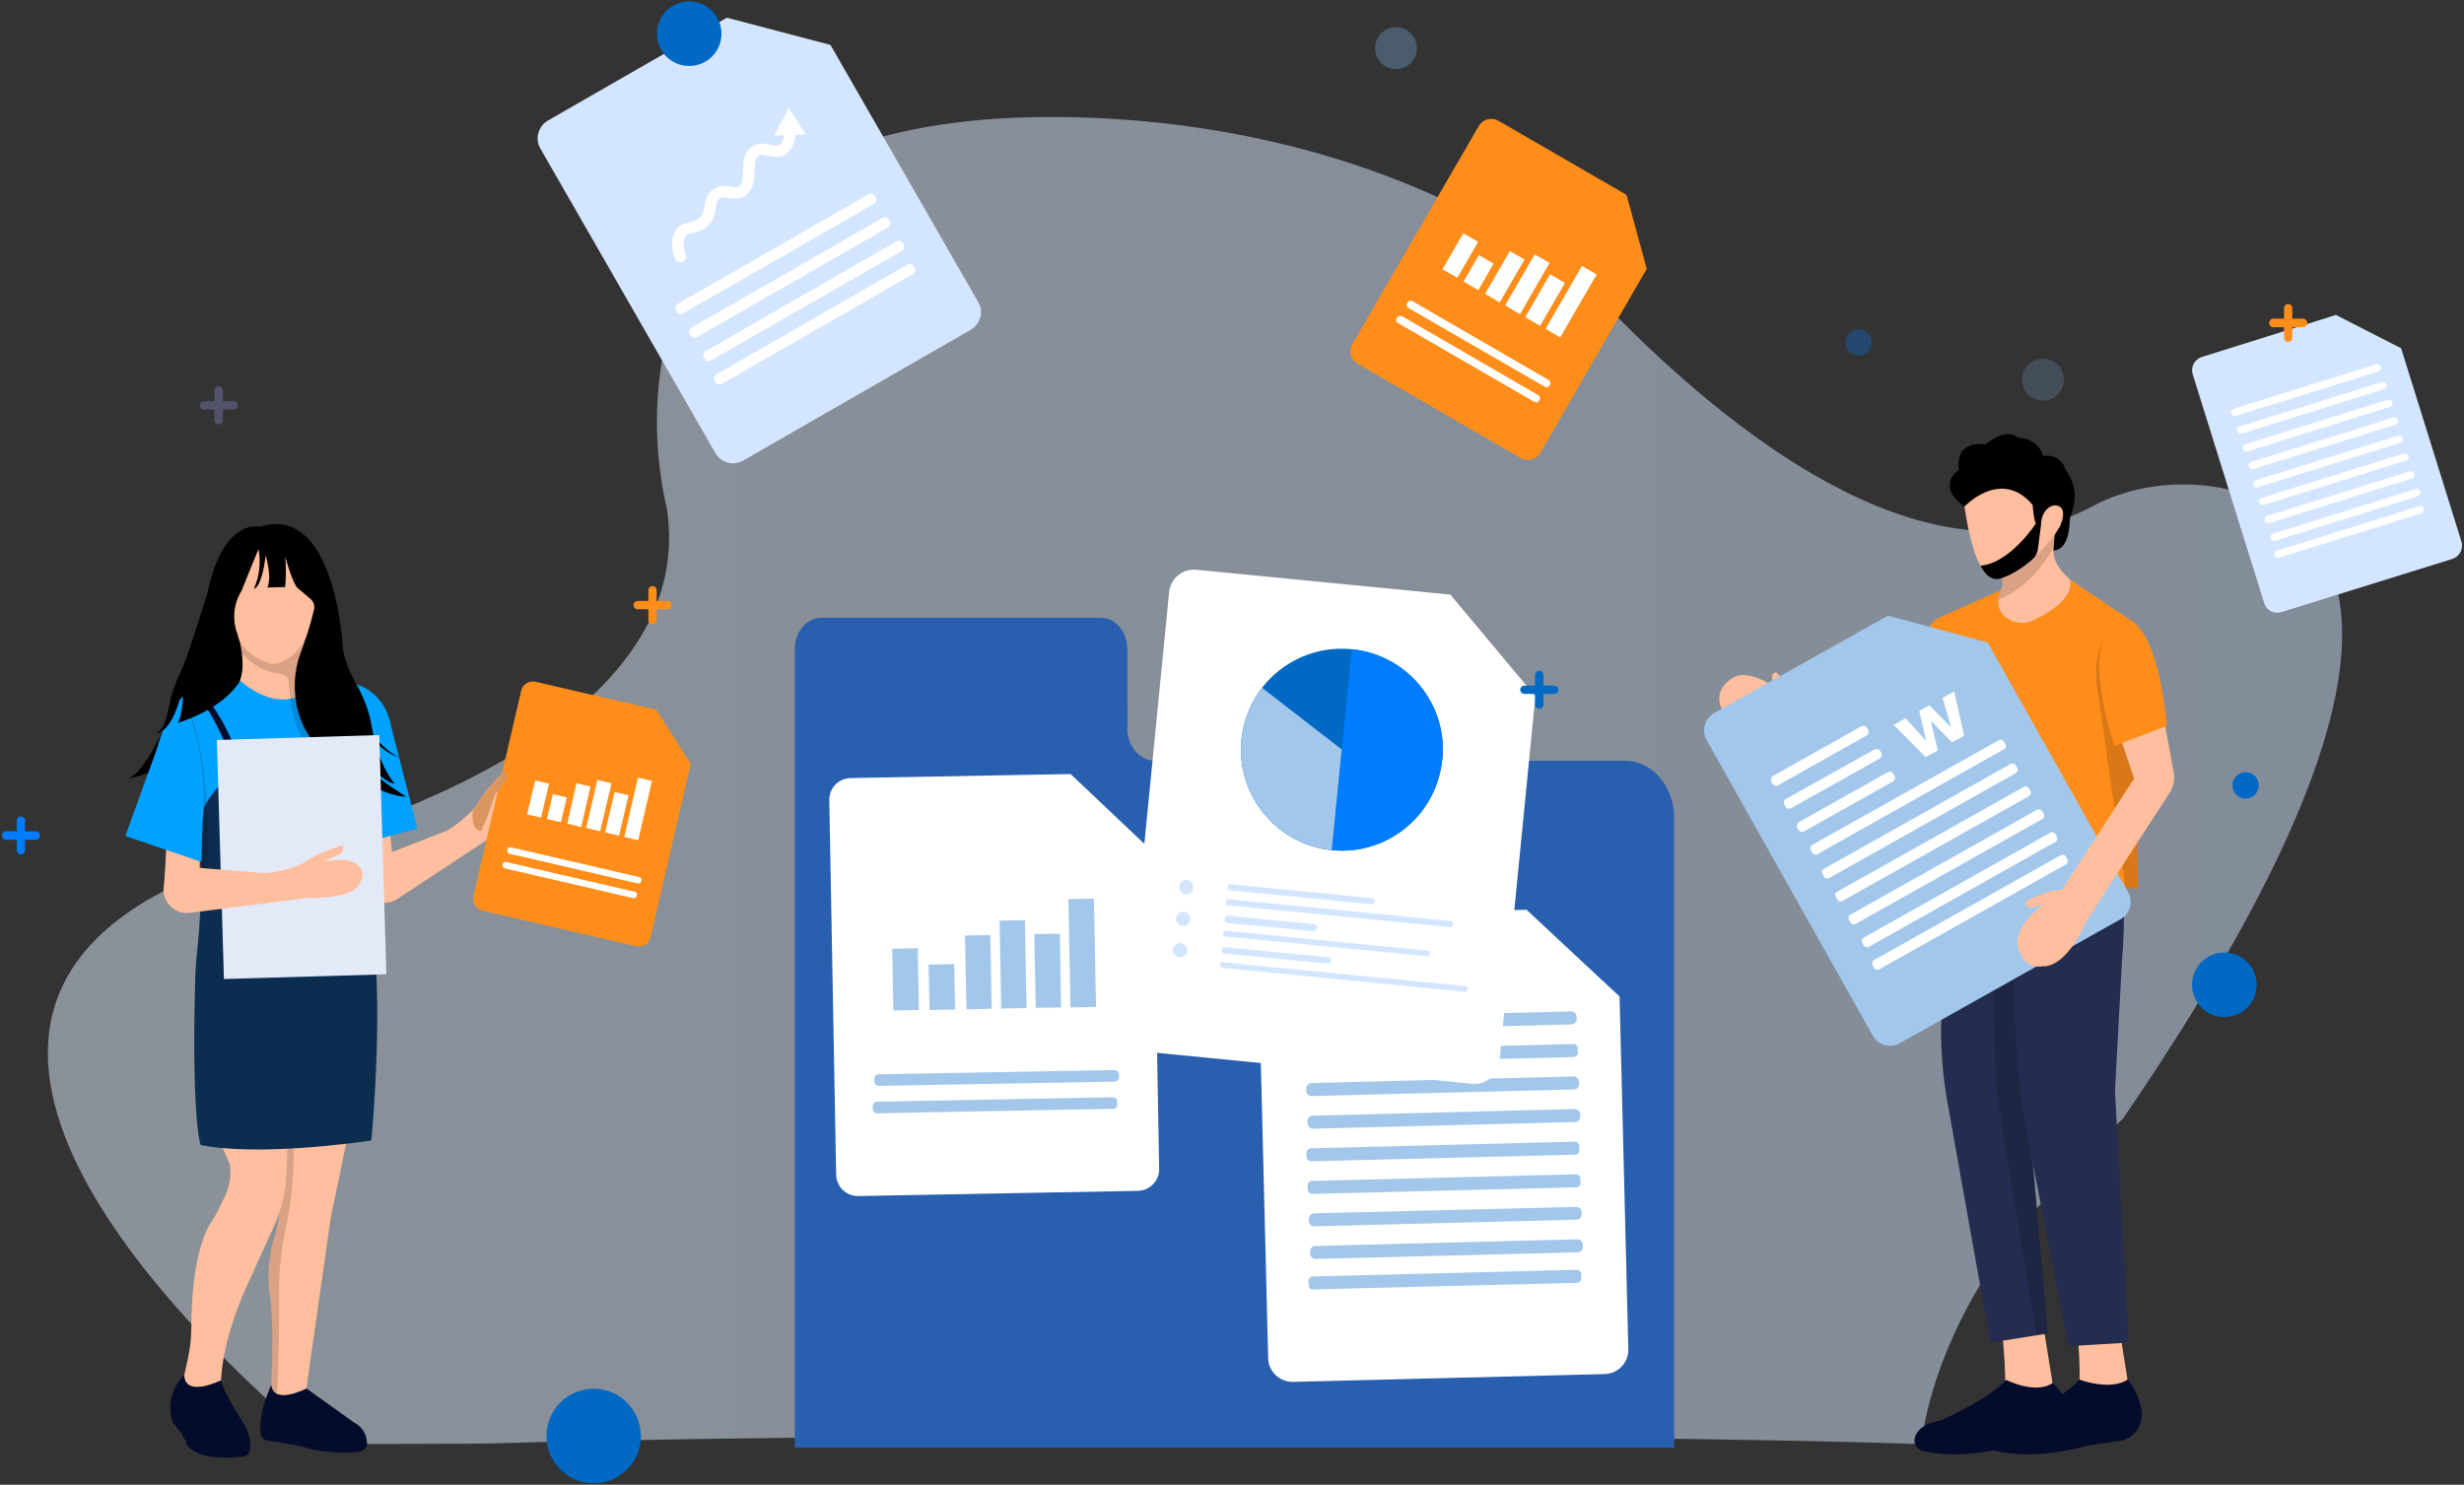 <svg version="1.2" xmlns="http://www.w3.org/2000/svg" viewBox="0 0 1042 628" width="1042" height="628">
	<rect x="0" y="0" width="1042" height="628" fill="#333333" stroke="none"/>
	<title>header-file-translation</title>
	<defs>
		<linearGradient id="g1" x2="1" gradientUnits="userSpaceOnUse" gradientTransform="matrix(970.17,0,0,561.407,20.26,330.12)">
			<stop offset="0" stop-color="#e3f0ff"/>
			<stop offset="1" stop-color="#d4e6ff"/>
		</linearGradient>
	</defs>
	<style>
		.s0 { opacity: .5;fill: url(#g1) } 
		.s1 { fill: #285faf } 
		.s2 { fill: #ffffff } 
		.s3 { fill: #a2c7eb } 
		.s4 { fill: #0069c3 } 
		.s5 { fill: #007cff } 
		.s6 { fill: #d4e6ff } 
		.s7 { fill: #000000 } 
		.s8 { fill: #ffbe9d } 
		.s9 { opacity: .15;fill: #000000 } 
		.s10 { fill: #040c2b } 
		.s11 { fill: #00a1ff } 
		.s12 { fill: #262c84 } 
		.s13 { fill: #0b2d50 } 
		.s14 { fill: #e3e9f7 } 
		.s15 { fill: #ff8d1a } 
		.s16 { fill: #db965f } 
		.s17 { fill: #242d4f } 
		.s18 { fill: none;stroke: #ffffff;stroke-linecap: round;stroke-miterlimit:10;stroke-width: 4.8 } 
		.s19 { opacity: .3;fill: #007cff } 
		.s20 { opacity: .3;fill: #84bdf1 } 
		.s21 { opacity: .2;fill: #84bdf1 } 
		.s22 { fill: #9999ef } 
	</style>
	<path class="s0" d="m897.5 473.4c0 0-22.7 20.6-45.4 48.8-20.5 25.5-36.1 59.9-39.6 88.6-9.6-0.3-20.2-0.6-31.7-0.9-67.9-1.6-166-2.7-275-2.7-123.9 0-233.7 1.4-301.1 3.4-2.3 0.1-68.2 0.2-70.4 0.2-84.2-71.3-190.1-195.5-34.1-246.7 0 0 11.4-2.3 28.6-7.4 54.2-16.2 165.6-59.8 153.2-141.8 0 0-4.2-15.4-4.2-36.7 0-49.8 23.1-132.4 177.2-128.6 93.3 2.3 179.2 34.7 231.2 86.7 50.9 50.9 132.4 113.6 198.8 77.8 15.3-8.3 35.5-11.3 54.4-7.7 47.8 9.2 102.1 56.7-41.8 267z"/>
	<g>
		<path class="s1" d="m476.8 308.1l-0.1-33.6c0-7.3-5-13.2-11.2-13.2h-118.1c-6.2 0-11.3 5.9-11.3 13.2v337.8h371.9v-266.3c0-13.4-9.3-24.2-20.7-24.2h-198.7c-6.6 0-11.8-6.1-11.9-13.7z"/>
		<g>
			<path class="s2" d="m487.8 360.6l2.4 133.7c0.1 5.1-3.9 9.3-9 9.4l-118.3 2.2c-5 0.1-9.2-4-9.3-9l-2.9-158.4c-0.1-5.1 3.9-9.3 9-9.4l93-1.7 0.7 0.6 34.4 32.6z"/>
			<g>
				<path fill-rule="evenodd" class="s3" d="m371.6 454.4l99.8-1.8c1 0 1.8 0.8 1.8 1.8v1.2c0.1 1-0.7 1.9-1.7 1.9l-99.9 1.8c-1 0.1-1.8-0.7-1.8-1.8v-1.2c-0.1-1 0.7-1.9 1.8-1.9z"/>
				<path fill-rule="evenodd" class="s3" d="m370.9 466l99.8-1.9c1 0 1.8 0.8 1.8 1.8v1.3c0.1 1-0.7 1.8-1.8 1.8l-99.8 1.9c-1 0-1.8-0.8-1.8-1.8v-1.3c-0.1-1 0.7-1.8 1.8-1.8z"/>
			</g>
			<g>
				<path fill-rule="evenodd" class="s3" d="m377.3 401.3l10.8-0.2 0.5 26.1-10.8 0.2z"/>
				<path fill-rule="evenodd" class="s3" d="m392.7 408l10.8-0.2 0.4 19.2-10.8 0.2z"/>
				<path fill-rule="evenodd" class="s3" d="m408.1 395.7l10.7-0.2 0.6 31.2-10.7 0.2z"/>
				<path fill-rule="evenodd" class="s3" d="m422.7 389.4l10.7-0.2 0.7 37.2-10.7 0.2z"/>
				<path fill-rule="evenodd" class="s3" d="m437.4 395.1l10.8-0.2 0.5 31.2-10.7 0.2z"/>
				<path fill-rule="evenodd" class="s3" d="m451.8 380.3l10.8-0.2 0.9 45.8-10.8 0.2z"/>
			</g>
		</g>
		<g>
			<path class="s2" d="m684.9 421.5l3.7 149.2c0.2 5.6-4.3 10.3-9.9 10.5l-131.9 3.3c-5.7 0.1-10.4-4.4-10.5-10l-4.4-176.6c-0.2-5.7 4.3-10.4 9.9-10.5l103.8-2.6 0.7 0.7 38.6 36z"/>
			<g>
				<path fill-rule="evenodd" class="s3" d="m553.6 430.6l110.8-2.8c1.3 0 2.3 1 2.3 2.2l0.1 1c0 1.2-1 2.3-2.2 2.3l-110.9 2.8c-1.2 0-2.3-1-2.3-2.2v-1c-0.1-1.3 0.9-2.3 2.2-2.3z"/>
				<path fill-rule="evenodd" class="s3" d="m553.7 444.4l111.6-2.8c1.1-0.1 1.9 0.7 1.9 1.7l0.1 1.9c0 1-0.8 1.8-1.8 1.9l-111.7 2.7c-1 0.1-1.9-0.7-1.9-1.7v-1.9c-0.1-1 0.7-1.8 1.8-1.8z"/>
				<path fill-rule="evenodd" class="s3" d="m554.6 458.1l110.8-2.8c1.3 0 2.3 1 2.3 2.2l0.1 1c0 1.3-1 2.3-2.2 2.3l-110.9 2.8c-1.2 0-2.3-1-2.3-2.2v-1c0-1.2 0.9-2.3 2.2-2.3z"/>
				<path fill-rule="evenodd" class="s3" d="m555.1 471.9l110.8-2.8c1.3 0 2.3 1 2.4 2.2v1c0 1.2-1 2.3-2.2 2.3l-110.9 2.8c-1.2 0-2.2-1-2.3-2.2v-1c0-1.3 1-2.3 2.2-2.3z"/>
				<path fill-rule="evenodd" class="s3" d="m554.3 485.7l111.7-2.8c1 0 1.8 0.8 1.8 1.8l0.1 1.8c0 1-0.8 1.9-1.8 1.9l-111.7 2.8c-1 0-1.8-0.8-1.9-1.8v-1.8c0-1 0.8-1.9 1.8-1.9z"/>
				<path fill-rule="evenodd" class="s3" d="m554.8 499.5l111.7-2.8c1 0 1.8 0.8 1.8 1.8l0.1 1.8c0 1-0.8 1.9-1.8 1.9l-111.7 2.8c-1 0-1.8-0.8-1.9-1.8v-1.8c0-1 0.8-1.9 1.8-1.9z"/>
				<path fill-rule="evenodd" class="s3" d="m555.7 513.2l110.8-2.7c1.3-0.1 2.3 0.9 2.4 2.2v0.9c0 1.3-1 2.3-2.2 2.3l-110.9 2.8c-1.2 0-2.2-0.9-2.3-2.2v-1c0-1.2 1-2.2 2.2-2.3z"/>
				<path fill-rule="evenodd" class="s3" d="m556.2 527l110.8-2.8c1.3 0 2.3 1 2.4 2.2v1c0 1.3-1 2.3-2.2 2.3l-110.8 2.8c-1.3 0-2.3-1-2.4-2.2v-1c0-1.2 1-2.3 2.2-2.3z"/>
				<path fill-rule="evenodd" class="s3" d="m555.1 539.9l111.7-2.8c1 0 1.8 0.8 1.9 1.8v1.8c0 1-0.8 1.9-1.8 1.9l-111.7 2.8c-1 0-1.8-0.8-1.8-1.8l-0.1-1.8c0-1 0.8-1.9 1.8-1.9z"/>
			</g>
		</g>
		<g>
			<g>
				<path class="s2" d="m649.3 294.5l-15.2 154.4c-0.5 5.8-5.7 10.1-11.6 9.5l-136.5-13.4c-5.9-0.6-10.2-5.8-9.6-11.6l18-182.8c0.5-5.9 5.7-10.2 11.6-9.6l107.4 10.5 0.6 0.8z"/>
			</g>
			<g>
				<path class="s4" d="m609.9 321.2c-2.3 23.5-23.1 40.7-46.6 38.4h-0.1c-23.4-2.4-40.5-23.3-38.2-46.7 0.8-8.3 3.9-15.8 8.7-22 8.7-11.2 22.8-17.8 37.9-16.3 23.5 2.3 40.7 23.2 38.4 46.6z"/>
				<path class="s5" d="m609.9 321.2c-2.3 23.5-23.1 40.7-46.6 38.4l8.3-85c23.5 2.3 40.7 23.2 38.3 46.6z"/>
				<path class="s3" d="m567.4 317l-4.2 42.5c-23.4-2.3-40.5-23.2-38.2-46.6 0.8-8.3 3.9-15.9 8.7-22 0 0 33.7 26.1 33.7 26.1z"/>
			</g>
			<g>
				<g>
					<g>
						<path fill-rule="evenodd" class="s6" d="m520.4 374l60 5.9c0.5 0 1 0.5 0.9 1.1v0.5c-0.1 0.6-0.6 1-1.2 1l-60-5.9c-0.6-0.1-1-0.6-0.9-1.2v-0.4c0.1-0.6 0.6-1.1 1.2-1z"/>
						<path fill-rule="evenodd" class="s6" d="m518.4 382.4l0.2-1.7c0-0.2 0.2-0.4 0.4-0.4l95.1 9.3c0.2 0.1 0.4 0.3 0.4 0.5l-0.2 1.7c0 0.2-0.2 0.4-0.5 0.4l-95-9.3c-0.3-0.1-0.4-0.3-0.4-0.5z"/>
					</g>
					<g>
						<path fill-rule="evenodd" class="s6" d="m519.3 387.3l36.5 3.6c0.7 0.1 1.2 0.7 1.1 1.4v0.5c-0.1 0.7-0.7 1.2-1.4 1.1l-36.5-3.5c-0.7-0.1-1.2-0.7-1.2-1.4l0.1-0.6c0.1-0.6 0.7-1.2 1.4-1.1z"/>
						<path fill-rule="evenodd" class="s6" d="m518.4 393.7l85.4 8.4c0.6 0 1 0.5 1 1.1l-0.1 0.4c0 0.6-0.5 1-1.1 0.9l-85.4-8.4c-0.6 0-1-0.5-1-1.1l0.1-0.4c0-0.6 0.5-1 1.1-0.9z"/>
					</g>
					<g>
						<path fill-rule="evenodd" class="s6" d="m517.8 400.6l44 4.3c0.6 0.1 1.1 0.6 1 1.2v0.5c-0.1 0.6-0.6 1.1-1.3 1l-44-4.3c-0.6-0.1-1-0.6-0.9-1.2v-0.5c0.1-0.6 0.6-1.1 1.2-1z"/>
						<path fill-rule="evenodd" class="s6" d="m517.1 407l102.6 10.1c0.6 0 1 0.5 0.9 1.1v0.4c-0.1 0.6-0.6 1-1.1 0.9l-102.7-10.1c-0.5 0-0.9-0.5-0.9-1.1l0.1-0.4c0-0.6 0.5-1 1.1-0.9z"/>
					</g>
				</g>
				<g>
					<path fill-rule="evenodd" class="s6" d="m501.7 378.3c-1.7 0-3-1.4-3-3 0-1.7 1.3-3.1 3-3.1 1.7 0 3 1.4 3 3.1 0 1.6-1.3 3-3 3z"/>
					<path fill-rule="evenodd" class="s6" d="m501.3 391.5c-1.6 0.5-3.3-0.3-3.8-1.9-0.5-1.6 0.4-3.3 1.9-3.8 1.6-0.5 3.3 0.3 3.8 1.9 0.6 1.6-0.3 3.3-1.9 3.8z"/>
					<path class="s6" d="m502.1 402.2c-0.2 1.7-1.6 2.9-3.3 2.7-1.7-0.2-2.9-1.6-2.7-3.3 0.1-1.7 1.6-2.9 3.3-2.7 1.6 0.2 2.8 1.6 2.7 3.3z"/>
				</g>
			</g>
		</g>
	</g>
	<g>
		<path class="s7" d="m88.4 258.2c0 0-22.1 70.4-35.3 71.3 0 0 47-4.8 35.3-71.3z"/>
		<path class="s8" d="m137.5 285.1l-3.5 16.7-10.1 0.3-18.9 0.4-7.6-8.9c1.2-1.3 2-3.8 2.6-6.9 0.6-2.8 0.9-6.1 1.2-9.5 0.7-9.8 0.3-20.2 0.3-20.2l26.5 8.4c0.8 12.6 9.5 19.7 9.5 19.7z"/>
		<path class="s9" d="m137.5 285.1c0 0-5.2 8.8-14.8 10.5-0.3-2.6-0.4-5-0.5-6.9 0-2.3-2-3.5-4.3-3.8-8.9-1.4-11.8-5-15.6-8.5-0.5-0.5-2.8-5.9-3.2-6.3 0.7-9.9 2.4-13.1 2.4-13.1l26.5 8.4c0.9 12.6 9.5 19.7 9.5 19.7z"/>
		<path class="s8" d="m99.4 238.3c0 0-11.3 34 14.7 42.3 1.1 0.3 2.3 0.3 3.4 0 4.8-1.7 17-8.2 16.1-33.4 0 0-11-39-34.2-8.9z"/>
		<path class="s8" d="m149.9 466.8l-10 48.1-11.5 80.4-12.4 7.2-2.5 1.5c0 0 3.3-37.3 0.7-55.7-0.7-4.5-0.8-9.1-0.4-13.6 0.4-3.7 1.1-8 2.4-12 1.4-4.3 2.1-8.9 2-13.5l-0.7-28.4-0.4-14z"/>
		<path class="s9" d="m118 547.1c0.1 16.4-0.1 40.3-1.7 49.7l-0.3 5.7-2.5 1.5c0 0 3.3-37.3 0.7-55.7-0.6-4.5-0.8-9.1-0.4-13.6 0.4-3.7 1.1-8 2.4-12 1.4-4.3 2.2-8.9 2-13.5l-0.7-28.5 6.4-2.7c0 0 1.7 19.6-2.9 40.7-2 9.4-3.1 18.9-3 28.4z"/>
		<path class="s8" d="m103.9 545c-8.8 20-10.7 34.4-10.5 43.3 0.1 5.5-5 9.6-10.3 8.3-4.5-1.1-7.2-5.5-6.3-9.9l2.8-12.7c0.8-4.1 1.3-8.2 1.3-12.4 0.1-28.7 5.7-40.7 8.7-45.1 2-2.9 3.3-6.1 4.9-9.2 3-5.8 3.1-10.8 2.9-13.3q-0.1-1.4-0.7-2.7l-5-11.2c-1.9-4.3 0-9.3 4.3-11.2l14.5-6.2c5.7-2.4 12 1.9 11.7 8.1l-1.1 25.9c-0.3 7.6-2.1 15-5.2 21.9l-12 26.4z"/>
		<path class="s10" d="m77.9 581.5c0 0-8.9 8-4.8 20.3 0 0 4.8 5 5.7 8.9 0 0 3.1 7.8 24.1 5.4 1.2-0.1 2.3-1 2.6-2.2 0.6-2.2 0.8-6-2.4-11.7 0 0-8.5-13-9.6-18.4 0 0-15.3 7.7-15.6-2.3z"/>
		<path class="s10" d="m114.7 585.8c0 0-5.8 12.3-4.5 20.7 0.2 1.4 1.4 2.6 2.8 2.8 4.5 0.6 14.9 2.2 19.5 4 0 0 13.9 2.3 20.2 0.5 1.5-0.4 2.6-1.8 2.5-3.4-0.1-2.5-1-6.3-5.3-8.6l-20.3-14.5c0 0-13.9 7.2-14.9-1.5z"/>
		<path class="s11" d="m152 289.9l-0.1 1.7-1.1 30.2-0.2 7.4-1.1 28.5-61.7 6.2-2.5 0.3h-0.1l0.1-4.3 0.4-12.1q0.4-3.1 0.5-6c0.4-9.5-0.5-18.2-1.9-25.6-2-9.9-4.9-17.5-6.7-21.7q0.3-0.3 0.3-0.2l3.8-1.3 2.9-1 15.4-5.3q0.1 0 0.1 0c9.1 8.2 16.7 9.9 22.6 8.9 9.6-1.7 14.8-10.4 14.8-10.4l9.3 3 2.6 0.9 0.5 0.2q0.4 0.1 0.9 0.2 0.6 0.2 1.2 0.5z"/>
		<path class="s10" d="m103.7 330.7l-2.2 0.6-1.9-5.4c-9.6-27.8-17.9-33-17.9-33l2.9-1c13.4 14.8 17.8 34 17.8 34 0 0 1.3 4.7 1.3 4.8z"/>
		<path fill-rule="evenodd" class="s12" d="m149.4 289.1v36.8h-1.3l-1.3-37.7 2.6 0.9z"/>
		<path fill-rule="evenodd" class="s8" d="m166.1 364.3l-9.4 4.8-4.9 2.5-0.8 0.5 0.1-2.4 0.2-3.7 0.4-8.7 1.3-27.2 0.4-8.4 8.6-2.5 3.1 34.3 0.7 6.9 0.3 3.9z"/>
		<path class="s8" d="m226.5 340.2c-3.1 6.5-16.7 12.5-16.7 12.5l-41.7 27.5c-2.7 1.8-5.8 2.1-8.6 1.1-2.7-0.8-5-2.9-6.2-5.8l-1.5-3.9-0.7-1.9-1.2-3.1 1.4-0.6 4.5-1.7 10-3.9 23-9c4.1-2.2 8.1-5.8 10.5-8.2q0.3-0.4 0.6-0.7 1.6-1.7 2.8-3.7c1.9-3.3 4.7-6.4 6.9-8.8 2.2-2.3 4-3.9 4-3.9 1.1 1.2 1.2 3 0.2 4.2l-4.3 5.2 5.6-3.2v-0.1c1.9-1.1 4.1-1.6 6.3-1.5 8.2 0.5 5.1 9.5 5.1 9.5z"/>
		<path class="s11" d="m176.5 350.4l-11.3 3.1-10.5 2.9-3 0.9-1 0.2-1.2 0.2 1.1-29.3 1.4-38.5c11.7 4.5 13.3 16.9 13.3 16.9l11.2 43.6z"/>
		<path class="s9" d="m159.5 381.4c-2.7-0.9-5-3-6.2-5.9l-1.5-3.9-0.8 0.5 0.1-2.4-1.2-3.1 1.4-0.6 0.4-8.7-1 0.2-1.2 0.2 1.1-29.3 2.4 1.7 1.5 1.1c0 0-1.5 9.3 0.2 25.2q0.4 3.7 1.1 7.8 0.4 2.4 0.9 4.9 1.1 5.8 2.8 12.3z"/>
		<path class="s13" d="m156.4 482.5c-5.6 0.8-47 6.6-71.1 1.9-0.3 0-0.5-0.2-0.6-0.5-0.7-2.6-3.5-16.1-2.2-67.7q0.1-6.6 0.8-13.2c0.5-4.4 1.1-11.3 1.5-19.9 0.3-5.6 0.5-12 0.5-18.9q0-2.1 0-4.3-0.1-7-0.4-14.6 0-0.2 0-0.3c0.1-0.3 0.4-1.5 1.3-3.3q0.5-1 1.2-2.3c2.1-3.5 5.8-8.3 12.1-13.5q0.1 0 0.1 0c0.7-0.5 8.6-4.5 25.5 17.7 0.9 1.2 2.7 1.1 3.5-0.2 3.3-5.3 11.2-17.1 19.2-21.6q0.2-0.1 0.4-0.1l2.6 0.1c0.5 0 0.8 0.3 0.8 0.8 0.1 3 0.4 14.8 0 38.7q0 0.1 0 0.2c0.5 2 7.6 32.4 7.6 51.3q0 0 0 0c0 0.9 1.6 26.5-2.1 69 0 0.3-0.3 0.6-0.7 0.7z"/>
		<path class="s9" d="m151.9 291.6l-1.1 30.2-0.2 7.4-4.9-2.1c-13.6-4.5-19.4-15.3-21.8-25-0.6-2.3-1-4.5-1.2-6.5 9.6-1.7 14.8-10.4 14.8-10.4l9.3 3 2.6 0.9 0.5 0.2q0.4 0.1 0.9 0.2 0.2 0.3 0.3 0.6 0.4 0.8 0.8 1.5z"/>
		<path class="s9" d="m87.8 363.9c-0.4 6.7-1.3 13.3-3 19.3 0.3-5.7 0.5-12.1 0.5-19h-0.2l0.2-4.3c0-4.7-0.2-9.6-0.4-14.7 0 0 0.3-1.3 1.3-3.4 0.4-9.5-0.5-18.2-2-25.6l0.2-0.1c0 0 2 10 3 23.4 0.6 7.5 0.9 16 0.4 24.4z"/>
		<path fill-rule="evenodd" class="s8" d="m72.7 313.8l-2.8 52.4 14.5 3.3 0.7-34.7-12.4-21z"/>
		<path class="s11" d="m85.7 347.8l-0.6 16.4-0.7 0.1-31.4-10.7 13.2-36.4c4.8-16.6 9.9-21.6 11.3-22.7 3.6 8.1 10.9 28.3 8.2 53.3z"/>
		<g>
			<path class="s7" d="m171.8 337c-5.3-0.1-11.5-2.8-17.4-6.1-10.3-5.9-19.3-13.9-19.3-13.9-4.5-4.9-7.2-10.1-8.7-15-4.1-13.2 0.3-24.6 0.3-24.6 0.9-2.3 1.6-4.4 2.2-6.3q0.2-0.5 0.4-1c1.6-4.8 2.6-8.5 3.5-12.3 0.4-1.6-0.2-3.3-1.4-4.4l-5.2-4.4c-1.1-0.5-2.6-4.2-3.8-7.7-1-3-1.8-5.8-1.8-5.8 0.2 2.1 0.3 4.2 0.3 6.1 0 3.8-0.3 6.7-0.3 6.7l-7.6 0.2c0.8-1.4 0.9-3.5 0.8-5.7-0.3-3.9-1.4-7.9-1.4-7.9-0.5 3.6-1 6.3-1.6 8.3-1.6 5.9-3.4 5.8-3.4 5.8 0.8-1.9 1.4-3.7 1.8-5.5 1.3-6.3 0.1-11.2 0.1-11.2l-4.9 12-2.2 5.5c-5.2 8.3-2.4 16.5-2.4 16.5q0.9 2.7 1.5 5 0.1 0.3 0.2 0.7c0.6 2.5 0.9 4.7 1 6.6 0.6 7.6-1.8 10.7-1.8 10.7q-1.1 1.5-2.4 2.9c-8.4 9.3-23.2 13.6-23.2 13.6 2.6-3.5 2.4-15.9 2.4-15.9-4.6 21.5-11.5 20-11.5 20 4.1-1.3 4.8-8.4 6.4-15.3 1.1-4.6 4.8-11.8 6.4-16.3 1.6-4.5 3.4-10.1 5-15.1 2.2-6.7 3.9-12.3 3.9-12.3q0.4-2.1 0.9-4c7.3-28.1 21.4-24.1 21.4-24.1 13.8-4.4 22.2 4.6 27.3 16.1 6.6 15 7.6 34.1 7.6 34.1 0.3 5.5 3.4 12.1 6.2 17.2 3 5.3 5.1 11 6.1 17.1q0.4 2 0.8 3.9c3.5 4.2 7.6 8.1 11.4 9.2q0.3 0 0.6 0.1-0.3 0-0.6-0.1c-2.4-0.5-6.5-2.1-10.9-6.9 3.3 12.6 8.3 17.8 8.3 17.8-1.3 1.1-10.5-6.6-10.5-6.6 0.7 2.2 6.3 6.2 10.6 9.1 2.7 1.8 4.9 3.2 4.9 3.2z"/>
			<path class="s7" d="m171.7 320.6q0.2 0 0.2 0-0.1 0-0.2 0z"/>
			<path class="s7" d="m171.7 320.6c-0.3 0-0.9 0-1.7-0.1q0.9 0.1 1.7 0.1z"/>
		</g>
		<path fill-rule="evenodd" class="s14" d="m91.7 313l68.7-2.1 3 101.2-68.7 2z"/>
		<path class="s8" d="m150.4 375.9c-5.6 4.4-20.4 3.9-20.4 3.9l-49.6 6.3c-3.2 0.5-6.1-0.7-8.2-2.7-2.1-2-3.3-4.9-3-8l0.4-4.1 0.1-2.1 0.3-3.3 1.5 0.1 4.9 0.4 10.6 0.9 24.7 2c4.6-0.1 9.7-1.6 13-2.7 1.8-0.6 3.5-1.4 5-2.4 3.2-2.1 7-3.8 10-4.9 3-1.2 5.3-1.8 5.3-1.8 0.5 1.6-0.2 3.2-1.6 3.9l-6.2 2.8 6.5-0.5c2.2-0.2 4.4 0.3 6.3 1.3 7.2 4.1 0.4 10.9 0.4 10.9z"/>
		<g>
			<path class="s15" d="m292.1 323.1l-17 73.3c-0.6 2.8-3.4 4.5-6.2 3.8l-64.8-15c-2.8-0.6-4.5-3.4-3.9-6.2l20.2-86.8c0.6-2.8 3.4-4.5 6.2-3.8l50.9 11.8 0.3 0.4c0 0 14.3 22.5 14.3 22.5z"/>
			<g>
				<path fill-rule="evenodd" class="s2" d="m214.5 359.6l0.1-0.3c0.1-0.7 0.8-1.1 1.5-0.9l54.3 12.6c0.6 0.1 1 0.8 0.9 1.4l-0.1 0.4c-0.1 0.6-0.8 1-1.4 0.9l-54.4-12.6c-0.6-0.2-1-0.8-0.9-1.5z"/>
				<path fill-rule="evenodd" class="s2" d="m212.6 365.8v-0.3c0.2-0.7 0.8-1.1 1.5-0.9l54.3 12.6c0.7 0.1 1.1 0.8 0.9 1.4v0.4c-0.2 0.6-0.8 1-1.5 0.9l-54.3-12.6c-0.7-0.2-1.1-0.8-0.9-1.5z"/>
			</g>
			<g>
				<path fill-rule="evenodd" class="s2" d="m226.3 330.1l5.9 1.4-3.4 14.3-5.9-1.3z"/>
				<path fill-rule="evenodd" class="s2" d="m233.8 335.9l5.9 1.4-2.5 10.5-5.9-1.4z"/>
				<path fill-rule="evenodd" class="s2" d="m243.8 331.3l5.9 1.4-3.9 17.1-5.9-1.4z"/>
				<path fill-rule="evenodd" class="s2" d="m252.6 329.9l6 1.4-4.8 20.3-5.9-1.4z"/>
				<path fill-rule="evenodd" class="s2" d="m259.9 335l5.9 1.4-4 17.1-5.9-1.4z"/>
				<path fill-rule="evenodd" class="s2" d="m269.8 328.9l5.9 1.4-5.8 25.1-5.9-1.4z"/>
			</g>
		</g>
		<path class="s16" d="m206.1 345.4l-2.5 5.9c0 0-4.4 1.3-3.7-8.8q1.6-1.7 2.8-3.7c1.9-3.3 4.7-6.4 6.9-8.8 2.2-2.3 4-3.8 4-3.8 1.1 1.1 1.2 2.9 0.2 4.2l-4.3 5.1z"/>
	</g>
	<g>
		<path class="s8" d="m846.5 561.9c0 0 3.3 27.3 0 33.5l23.9 4.5-7.2-44.7c0 0-16.7 6.7-16.7 6.7z"/>
		<path class="s10" d="m847.4 612.6c0 0-19.6 5-34.5 1-2.3-0.6-3.7-2.9-3.2-5.2 0.6-2.8 3.1-6.2 11.1-7.6 0 0 21.5-9.6 27.5-17.2 0 0 12.4 6.4 19.7 1.4 0 0 5.7 4.2 6.6 12.4 0.7 6-3.5 11.4-9.3 12.1-6.1 0.8-14.1 1.9-17.9 3.1z"/>
		<path class="s8" d="m878 558.8c0 0 3.3 27.3 0 33.5l23.8 4.5-7.1-44.7c0 0-16.7 6.7-16.7 6.7z"/>
		<path class="s10" d="m878.4 612.6c0 0-19.5 5-34.5 1-2.2-0.6-3.6-2.9-3.1-5.3 0.6-2.8 3.1-6.2 11.1-7.5 0 0 21.5-9.6 27.4-17.3 0 0 13.1 5 20.5 0 0 0 5 5.6 5.9 13.9 0.6 5.9-3.6 11.3-9.3 12.1-6.1 0.7-14.2 1.9-18 3.1z"/>
		<path class="s17" d="m871.9 356.1l-15.2 101.8 9.3 106.1-4.8 0.8-19.5 3.1-18.3-102.5c-1.8-10.4-2.7-21-2.5-31.7l1.4-89.7 50.4 7.2z"/>
		<path fill-rule="evenodd" class="s9" d="m856.7 457.9l9.3 106.1-4.8 0.8-17.1-104.5-3.3-104.2h31.1l-15.2 101.8z"/>
		<path class="s17" d="m893.4 347.2c0 0 7.4 17.5 3.9 60.3l-2.9 54.1 5.8 106.3-25.6 1.5-17.4-90.2c-3.1-16.4-4.8-33-5-49.6l-1.3-88.5c0 0 42.5 6.1 42.5 6.1z"/>
		<path class="s8" d="m818.9 328.3l1.1-2.9 11.5-31.5-9.2-1.3-4.2-0.7-8.5-1.2-4.1 16.7-1 4.2-44.1-13.5c0 0-2.3-6.9-9.3-13.8-1.6 0.4-2.3 2.3-1.3 3.6l2.7 4.1c0 0-11.1-8.7-18.5-5.9 0 0-10.2 4.5-5.9 13.7 0 0 1.4 9.5 22.6 12.3l61.4 19.4c2.7 0.9 5.7-0.5 6.8-3.2"/>
		<path class="s8" d="m880 248.4l-0.1 19.2-28.6 5.2-16.6-8.4 7.2-9.4 3.9-5.1c0.8-1 1.2-2.4 1-3.7l-3.5-22.1 27.9-12.5-2.4 17.6-0.4 2.9c-0.8 9.3 11.6 16.3 11.6 16.3z"/>
		<path class="s9" d="m871.2 211.6l-2.7 19.9c-9.8 17.6-22.1 21.7-26.7 23.5l4-5.1c0.8-1 1.1-2.4 0.9-3.7l-3.4-22.1c0 0 27.8-12.5 27.9-12.5z"/>
		<path class="s8" d="m875.1 213.6l-3.2 8.3c-3.6 5.4-7.1 9.6-10.4 12.7-9.2 9-16.4 10.3-16.4 10.3-3.1 0.5-5.6-1.8-7.6-5.6-5.7-10.5-7.6-32-7.6-32l35.6-4.4 9.6 10.7z"/>
		<path class="s7" d="m875.3 220.1c-0.4 13.6-6.9 12.7-6.9 12.7l0.5-6.5 2.4-4c3.8-9.6-2.9-8.5-2.9-8.5-5.5 1.5-5.3 8.5-5.3 8.5h-1.8c-1.3-2-1.7-8.7-1.7-8.7-13.3-15.9-28.9 0.7-28.9 0.7-12.5-9.2-2.3-15.6-2.3-15.6-1.8-13.2 11.2-10.7 11.2-10.7 0 0 8.7-7.6 13.8-2.8 0 0 7.9-0.5 10.7 7.7 0 0 7.1-1.6 9.4 5.8 0 0 0.2 0.3 0.5 0.7 3.5 4.9 4.2 11.2 2.3 16.9-0.5 1.4-1 2.8-1 3.8z"/>
		<path class="s15" d="m824 313.8l-5.8-2.1-12.1-4.3-2.6-1c6.6-36.1 13-43.5 16-44.8 1.1-0.5 1.7-0.2 1.7-0.2l1.7 31.2c0 0 1.2 21.2 1.1 21.2z"/>
		<path class="s9" d="m832.1 295l-11.5 30.9-2.4-13.5 0.5-19.3 0.8-29.8c1.1-0.5 1.7-0.2 1.7-0.2l1.7 30.6c0 0 9.2 1.3 9.2 1.3z"/>
		<path class="s15" d="m816.2 372.2l82.7 3.4 5.2 0.2-0.1-6.9-0.1-8v-1.9l0.1-4.1 0.1-5.7v-2.3l0.1-5.7 0.3-14.1 0.1-7.9 0.4-18q0-0.1 0-0.2 0-0.1 0-0.2l-0.1-1.5-0.2-4.2-0.2-3.7-0.8-15.5-0.4-8-0.2-4.1-21-14.2-1-0.6-5.9-4c0 0 4.2 8-15.1 17.3-1.5 0.8-3.2 1.2-4.9 1.2q-0.6 0-1.2-0.1c-1.6-0.1-3.3-0.7-4.7-1.6-3.2-1.9-5.8-5.5-3.2-12.2l-6.6 2.9-0.7 0.4-18.2 8.1c-1 0.4-1.6 1.4-1.5 2.5l0.1 4.5 0.3 7.9 0.5 15.5 0.2 8 0.7 19.8q0 0.4 0 0.7l-0.7 7.3-1.3 13.7-0.6 6.1-0.1 1.8-0.6 6.1-0.4 5.7-0.7 8-0.3 3.7z"/>
		<path class="s9" d="m887 291.2l11.9 84.4 5.2 0.2-0.1-6.9-0.1-8v-1.9l0.1-4.1 0.1-5.7v-2.3l0.1-5.7 0.3-14.1 0.1-7.9 0.4-18q0-0.1 0-0.2l-13.7-35.1-0.9 1.8c-3.7 7.3-4.9 15.6-3.4 23.6z"/>
		<path class="s9" d="m857.3 266c-1.7-0.4-2-2.4-2-2.5 0.3 1.2 1.1 2 2 2.5z"/>
		<path class="s7" d="m863.1 222.1l-1.3 10.2c-0.2 1.6-0.9 3-2 4-8.4 7.5-14.7 8.6-14.7 8.6-3.1 0.5-5.6-1.8-7.6-5.6 12.7-1.1 23.6-18.1 23.6-18.1 0 0 2 0.9 2 0.9z"/>
		<g>
			<path class="s3" d="m840.6 271.8l59.4 105.7c2.2 4 0.8 9-3.2 11.3l-93.5 52.5c-4 2.2-9 0.8-11.3-3.2l-70.3-125.1c-2.2-4-0.8-9.1 3.2-11.4l73.5-41.2 0.8 0.2 41.4 11.2z"/>
			<g>
				<path fill-rule="evenodd" class="s2" d="m749.8 328.2l37.3-21c0.9-0.4 2-0.1 2.5 0.7l0.4 0.7c0.5 0.9 0.2 2-0.7 2.5l-37.3 21c-0.9 0.5-2 0.2-2.5-0.7l-0.4-0.7c-0.5-0.9-0.2-2 0.7-2.5z"/>
				<path fill-rule="evenodd" class="s2" d="m755.3 337.9l37.4-20.9c0.8-0.5 2-0.2 2.4 0.7l0.4 0.7c0.5 0.8 0.2 2-0.7 2.5l-37.3 20.9c-0.9 0.5-2 0.2-2.5-0.7l-0.4-0.7c-0.5-0.8-0.2-2 0.7-2.5z"/>
				<path fill-rule="evenodd" class="s2" d="m760.8 347.7l37.4-21c0.9-0.5 2-0.2 2.5 0.7l0.4 0.7c0.5 0.9 0.2 2-0.7 2.5l-37.4 21c-0.9 0.5-2 0.1-2.5-0.7l-0.4-0.7c-0.5-0.9-0.1-2 0.7-2.5z"/>
				<path fill-rule="evenodd" class="s2" d="m766.3 357.4l79-44.3c0.8-0.5 1.7-0.2 2.2 0.6l0.6 1.1c0.4 0.8 0.2 1.7-0.6 2.1l-79 44.4c-0.7 0.4-1.7 0.2-2.1-0.6l-0.7-1.1c-0.4-0.8-0.1-1.8 0.6-2.2z"/>
				<path fill-rule="evenodd" class="s2" d="m771.3 367.5l79-44.4c0.7-0.4 1.7-0.1 2.1 0.6l0.7 1.2c0.4 0.8 0.1 1.7-0.6 2.1l-79 44.4c-0.8 0.4-1.7 0.2-2.2-0.6l-0.6-1.2c-0.4-0.7-0.2-1.7 0.6-2.1z"/>
				<path fill-rule="evenodd" class="s2" d="m776.9 377.2l79-44.4c0.7-0.4 1.7-0.1 2.1 0.6l0.7 1.2c0.4 0.7 0.1 1.7-0.6 2.1l-79 44.4c-0.8 0.4-1.7 0.1-2.2-0.6l-0.6-1.2c-0.4-0.7-0.2-1.7 0.6-2.1z"/>
				<path fill-rule="evenodd" class="s2" d="m782.5 386.9l79-44.4c0.7-0.4 1.7-0.1 2.1 0.6l0.7 1.2c0.4 0.7 0.1 1.7-0.6 2.1l-79 44.4c-0.8 0.4-1.7 0.1-2.2-0.6l-0.6-1.2c-0.4-0.7-0.2-1.7 0.6-2.1z"/>
				<path fill-rule="evenodd" class="s2" d="m788.1 396.6l79-44.4c0.7-0.4 1.7-0.1 2.1 0.6l0.6 1.2c0.5 0.7 0.2 1.7-0.6 2.1l-78.9 44.4c-0.8 0.4-1.8 0.1-2.2-0.6l-0.6-1.2c-0.4-0.7-0.2-1.7 0.6-2.1z"/>
				<path fill-rule="evenodd" class="s2" d="m792.5 406.1l79-44.4c0.7-0.4 1.7-0.1 2.1 0.6l0.7 1.2c0.4 0.7 0.1 1.7-0.6 2.1l-79 44.4c-0.8 0.4-1.7 0.1-2.2-0.6l-0.6-1.2c-0.4-0.7-0.2-1.7 0.6-2.1z"/>
			</g>
			<path class="s2" d="m826.4 292.5l4.2 18.7-5.1 2.8-9-9.2 3 12.6-5.2 2.8-13.5-13.6 5.1-2.8 8.7 9.7-3-12.8 4.3-2.4 9.2 9.4-3.6-12.5z"/>
		</g>
		<g>
			<path class="s8" d="m912.4 289.6l-20 9.8 10.1 29.9-30.5 47c0 0-6.9 0.2-15.5 5.1-0.1 1.7 1.5 2.9 3 2.4l4.6-1.5c0 0-11.3 8.5-11 16.5 0 0 1.2 11.5 10.9 9.9 0 0 9.2 1.5 18.1-18.7l35.3-54.5c1.8-2.6 2.4-5.9 1.8-9l-6.8-36.9z"/>
			<path class="s15" d="m898.9 261.7c0 0 12.9-0.4 17.5 45.3l-22.3 8.5c0 0-17.1-50.9 4.8-53.8z"/>
		</g>
	</g>
	<g>
		<g>
			<path class="s15" d="m696.4 113.7l-45 77.8c-1.7 2.9-5.5 3.9-8.4 2.2l-68.8-39.8c-3-1.7-4-5.5-2.3-8.4l53.4-92.1c1.7-3 5.4-4 8.4-2.3l54.1 31.3 0.2 0.6c0 0 8.4 30.7 8.4 30.7z"/>
			<g>
				<path fill-rule="evenodd" class="s2" d="m597.2 127.3l57.8 33.5c0.6 0.4 0.9 1.2 0.5 1.8l-0.3 0.6c-0.4 0.6-1.2 0.8-1.9 0.4l-57.8-33.4c-0.6-0.4-0.8-1.2-0.5-1.9l0.3-0.5c0.4-0.6 1.2-0.8 1.9-0.5z"/>
				<path fill-rule="evenodd" class="s2" d="m592.8 133.7l57.8 33.5c0.6 0.4 0.9 1.2 0.5 1.8l-0.3 0.6c-0.4 0.6-1.2 0.8-1.9 0.4l-57.8-33.4c-0.6-0.4-0.9-1.2-0.5-1.9l0.3-0.5c0.4-0.6 1.2-0.8 1.9-0.5z"/>
			</g>
			<g>
				<path fill-rule="evenodd" class="s2" d="m618.8 98.7l6.3 3.6-8.8 15.2-6.3-3.6z"/>
				<path fill-rule="evenodd" class="s2" d="m625.4 107.9l6.2 3.6-6.4 11.2-6.3-3.6z"/>
				<path fill-rule="evenodd" class="s2" d="m638.5 106.2l6.2 3.6-10.5 18.1-6.2-3.6z"/>
				<path fill-rule="evenodd" class="s2" d="m649 107.6l6.3 3.6-12.5 21.7-6.3-3.7z"/>
				<path fill-rule="evenodd" class="s2" d="m655.5 116l6.3 3.7-10.5 18.1-6.3-3.6z"/>
				<path fill-rule="evenodd" class="s2" d="m669 112.5l6.2 3.6-15.4 26.6-6.2-3.6z"/>
			</g>
		</g>
		<g>
			<path class="s6" d="m1015.4 147.3l25.5 81.7c1 3.1-0.8 6.4-3.8 7.4l-72.3 22.5c-3.1 1-6.4-0.7-7.3-3.8l-30.2-96.7c-1-3.1 0.7-6.4 3.8-7.4l56.8-17.8 0.5 0.3z"/>
			<g>
				<path class="s2" d="m1005.8 157.1l-60.2 18.8c-0.8 0.3-1.7-0.2-2-1-0.3-0.9 0.2-1.7 1-2l60.2-18.8c0.8-0.3 1.7 0.2 2 1 0.2 0.9-0.2 1.7-1 2z"/>
				<path class="s2" d="m1008.2 164.6l-60.2 18.8c-0.8 0.3-1.7-0.2-1.9-1-0.3-0.8 0.2-1.7 1-2l60.2-18.8c0.8-0.2 1.7 0.2 1.9 1 0.3 0.9-0.2 1.7-1 2z"/>
				<path class="s2" d="m1010.6 172.1l-60.1 18.8c-0.9 0.3-1.7-0.2-2-1-0.3-0.8 0.2-1.7 1-2l60.2-18.8c0.8-0.2 1.7 0.2 2 1 0.2 0.9-0.2 1.8-1.1 2z"/>
				<path class="s2" d="m1013.1 179.6l-60.2 18.8c-0.8 0.3-1.7-0.2-2-1-0.2-0.8 0.2-1.7 1.1-2l60.1-18.8c0.9-0.2 1.8 0.2 2 1.1 0.3 0.8-0.2 1.7-1 1.9z"/>
				<path class="s2" d="m1015 187.3l-60.1 18.8c-0.9 0.3-1.7-0.2-2-1-0.3-0.8 0.2-1.7 1-2l60.2-18.8c0.8-0.2 1.7 0.2 2 1.1 0.2 0.8-0.2 1.7-1.1 1.9z"/>
				<path class="s2" d="m1017.5 194.8l-60.2 18.8c-0.8 0.3-1.7-0.2-2-1-0.2-0.8 0.2-1.7 1.1-2l60.1-18.8c0.9-0.2 1.8 0.2 2 1.1 0.3 0.8-0.2 1.7-1 1.9z"/>
				<path class="s2" d="m1019.9 202.4l-60.1 18.8c-0.9 0.2-1.8-0.2-2-1.1-0.3-0.8 0.2-1.7 1-1.9l60.2-18.8c0.8-0.3 1.7 0.2 2 1 0.2 0.8-0.2 1.7-1.1 2z"/>
				<path class="s2" d="m1022.4 209.9l-60.2 18.8c-0.8 0.2-1.7-0.2-2-1.1-0.2-0.8 0.2-1.7 1.1-1.9l60.1-18.8c0.9-0.3 1.8 0.2 2 1 0.3 0.8-0.2 1.7-1 2z"/>
				<path class="s2" d="m1024 217.1l-60.2 18.8c-0.8 0.2-1.7-0.2-1.9-1-0.3-0.9 0.2-1.8 1-2l60.2-18.8c0.8-0.3 1.7 0.2 1.9 1 0.3 0.8-0.2 1.7-1 2z"/>
			</g>
		</g>
		<g>
			<path class="s6" d="m351.2 19l62.5 108.8c2.4 4.1 0.9 9.4-3.2 11.7l-96.2 55.3c-4.1 2.4-9.4 1-11.8-3.2l-74-128.8c-2.4-4.1-0.9-9.4 3.2-11.8l75.7-43.5 0.8 0.2c0 0 43 11.3 43 11.3z"/>
			<g>
				<path fill-rule="evenodd" class="s2" d="m286.5 128.6l80.8-46.4c1-0.6 2.1-0.2 2.7 0.7l0.3 0.7c0.6 0.9 0.3 2-0.7 2.6l-80.8 46.4c-0.9 0.5-2.1 0.2-2.6-0.7l-0.4-0.7c-0.5-0.9-0.2-2.1 0.7-2.6z"/>
				<path fill-rule="evenodd" class="s2" d="m292.4 138.6l80.8-46.4c1-0.6 2.1-0.3 2.7 0.7l0.3 0.6c0.6 1 0.3 2.1-0.7 2.7l-80.8 46.4c-0.9 0.5-2.1 0.2-2.6-0.7l-0.4-0.7c-0.5-0.9-0.2-2.1 0.7-2.6z"/>
				<path fill-rule="evenodd" class="s2" d="m298.3 148.6l80.8-46.5c0.9-0.5 2.1-0.2 2.6 0.7l0.4 0.7c0.6 0.9 0.2 2.1-0.7 2.6l-80.8 46.4c-0.9 0.6-2.1 0.3-2.6-0.7l-0.4-0.6c-0.5-0.9-0.2-2.1 0.7-2.6z"/>
				<path fill-rule="evenodd" class="s2" d="m302.9 158.4l80.9-46.5c0.9-0.5 2.1-0.2 2.6 0.7l0.4 0.7c0.5 0.9 0.2 2.1-0.7 2.6l-80.9 46.5c-0.9 0.5-2.1 0.2-2.6-0.7l-0.4-0.7c-0.5-0.9-0.2-2.1 0.7-2.6z"/>
			</g>
			<g>
				<path class="s18" d="m287.7 108.5c-1-3.2-1.8-7.2 0.2-9.9 2.4-3.2 6.3-1.5 9.8-4.9 4-3.9 1.4-8.8 5.2-11.6 3.7-2.7 7.5 1.1 11-1.4 5-3.4 0.5-13.3 5.4-16.7 3.6-2.5 7.9 1.5 11.6-0.7 1.5-1 3-3.1 3.3-8.1"/>
				<path fill-rule="evenodd" class="s2" d="m340.7 56.8l-7.2-11.2-6.1 11.8 13.3-0.6z"/>
			</g>
		</g>
	</g>
	<g>
		<path class="s4" d="m955.2 332.2c0 3.1-2.5 5.6-5.6 5.6-3 0-5.5-2.5-5.5-5.6 0-3.1 2.5-5.6 5.5-5.6 3.1 0 5.6 2.5 5.6 5.6z"/>
		<path class="s19" d="m791.5 144.9c0 3-2.5 5.5-5.6 5.5-3 0-5.5-2.5-5.5-5.5 0-3.1 2.5-5.6 5.5-5.6 3.1 0 5.6 2.5 5.6 5.6z"/>
		<path class="s4" d="m271.1 607.4c-0.1 11-9 20-20 20-11.1 0-20-9-20-20 0-11 8.9-20 20-20 11 0 19.9 9 19.9 20z"/>
		<path class="s4" d="m954.3 416.5c0 7.6-6.1 13.7-13.6 13.7-7.6 0-13.7-6.1-13.7-13.7 0-7.5 6.1-13.6 13.7-13.6 7.5 0 13.6 6.1 13.6 13.6z"/>
		<path class="s4" d="m305.1 14.3c0 7.5-6.1 13.6-13.7 13.6-7.5 0-13.6-6.1-13.6-13.6 0-7.6 6.1-13.7 13.6-13.7 7.6 0 13.7 6.1 13.7 13.7z"/>
		<path class="s20" d="m599.2 20.4c0 4.9-4 8.8-8.9 8.8-4.8 0-8.8-3.9-8.8-8.8 0-4.9 3.9-8.9 8.8-8.9 5 0 8.9 4 8.9 8.9z"/>
		<path class="s21" d="m872.8 160.6c0 4.9-4 8.9-8.8 8.9-4.9 0-8.9-4-8.9-8.9 0-4.9 3.9-8.9 8.9-8.9 4.9 0 8.8 4 8.8 8.9z"/>
		<path class="s5" d="m15.1 351.6h-4.5v-4.5c0-0.9-0.7-1.7-1.7-1.7-1 0-1.8 0.8-1.8 1.7v4.5h-4.5c-1 0-1.8 0.8-1.8 1.8 0 1 0.8 1.8 1.8 1.8h4.5v4.4c0 1 0.8 1.8 1.8 1.8 1 0 1.7-0.8 1.7-1.8v-4.4h4.5c1 0 1.8-0.8 1.8-1.8 0-1-0.8-1.8-1.8-1.8z"/>
		<path class="s15" d="m282.2 254.2h-4.5v-4.5c0-1-0.8-1.8-1.8-1.8-0.9 0-1.7 0.8-1.7 1.8v4.5h-4.5c-1 0-1.8 0.8-1.8 1.7 0 1 0.8 1.8 1.8 1.8h4.5v4.5c0 1 0.8 1.8 1.7 1.8 1-0.1 1.8-0.8 1.8-1.8v-4.5h4.5c1 0 1.8-0.8 1.8-1.8 0-0.9-0.8-1.7-1.8-1.7z"/>
		<g style="opacity: .3">
			<g>
				<path class="s22" d="m92.5 179.5c-1 0-1.8-0.8-1.8-1.8v-12.5c0-1 0.8-1.8 1.8-1.8 1 0 1.8 0.8 1.8 1.8v12.5c0 1-0.8 1.8-1.8 1.8z"/>
				<path class="s22" d="m98.8 173.2h-12.6c-0.9 0-1.7-0.8-1.7-1.8 0-0.9 0.8-1.7 1.7-1.7h12.6c0.9 0 1.7 0.8 1.7 1.7 0 1-0.8 1.8-1.7 1.8z"/>
			</g>
		</g>
		<g>
			<path class="s4" d="m651 299.8c-1 0-1.8-0.8-1.8-1.8v-12.5c0-1 0.8-1.8 1.8-1.8 0.9 0 1.7 0.8 1.7 1.8v12.5c0 1-0.8 1.8-1.7 1.8z"/>
			<path class="s4" d="m657.2 293.5h-12.5c-1 0-1.8-0.8-1.8-1.8 0-0.9 0.8-1.7 1.8-1.7h12.5c1 0 1.8 0.8 1.8 1.8 0 0.9-0.8 1.7-1.8 1.7z"/>
		</g>
		<path class="s15" d="m973.9 134.8h-4.5v-4.5c0-0.9-0.8-1.7-1.8-1.7-0.9 0-1.7 0.8-1.7 1.7v4.5h-4.5c-1 0-1.8 0.8-1.8 1.8 0 1 0.8 1.8 1.8 1.8h4.5v4.4c0 1 0.8 1.8 1.7 1.8 1 0 1.8-0.8 1.8-1.8v-4.4h4.5c1 0 1.8-0.8 1.8-1.8 0-1-0.8-1.8-1.8-1.8z"/>
	</g>
</svg>
